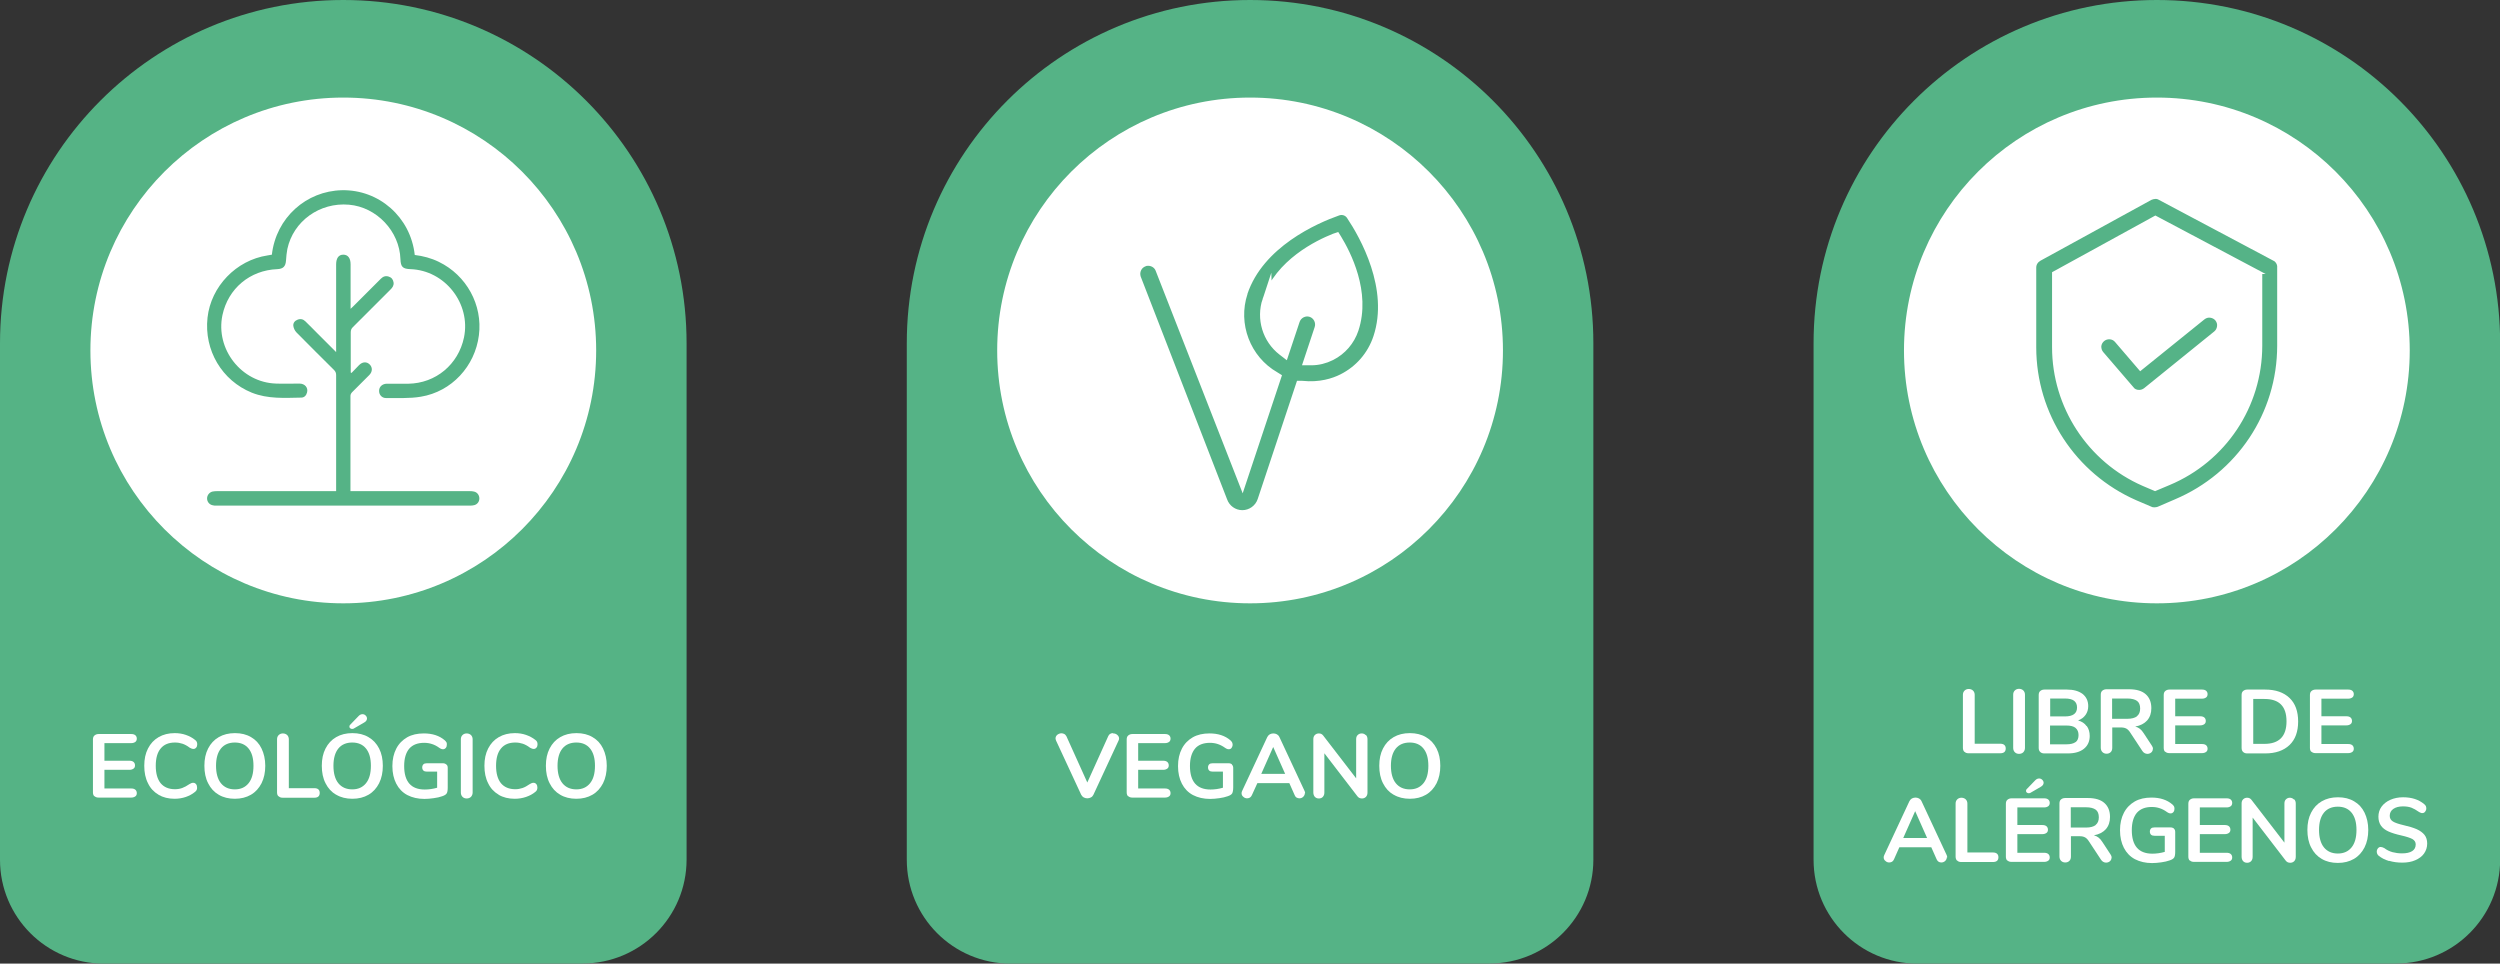 <?xml version="1.0" encoding="UTF-8"?>
<svg xmlns="http://www.w3.org/2000/svg" id="Capa_1" viewBox="0 0 167.57 64.59">
  <rect x="0" y="0" width="167.57" height="64.59" fill="#333333" stroke="none"/>
  <defs>
    <style>.cls-1{fill:#fff;}.cls-2{fill:#55b387;}.cls-3{fill:#55b385;}.cls-4{fill:#55b386;}.cls-5{stroke-width:.65px;}.cls-5,.cls-6{fill:none;stroke:#fff;stroke-miterlimit:10;}.cls-6{stroke-width:.15px;}</style>
  </defs>
  <path class="cls-3" d="m39.06,64.59H6.96c-3.85,0-6.96-3.12-6.96-6.96V23.01C0,10.3,10.3,0,23.01,0s23.01,10.3,23.01,23.01v34.61c0,3.84-3.12,6.96-6.96,6.96"></path>
  <path class="cls-4" d="m99.83,64.59h-32.09c-3.85,0-6.96-3.12-6.96-6.96V23.01c0-12.71,10.3-23.01,23.01-23.01s23.01,10.3,23.01,23.01v34.61c0,3.84-3.12,6.96-6.96,6.96"></path>
  <path class="cls-4" d="m160.61,64.59h-32.09c-3.85,0-6.96-3.12-6.96-6.96V23.01c0-12.71,10.3-23.01,23.01-23.01s23.01,10.3,23.01,23.01v34.61c0,3.84-3.12,6.96-6.96,6.96"></path>
  <path class="cls-1" d="m6.06,23.49c0-9.36,7.59-16.95,16.95-16.95s16.95,7.59,16.95,16.95-7.59,16.95-16.95,16.95S6.06,32.85,6.06,23.49"></path>
  <path class="cls-1" d="m30.57,14.07s-.2.02-.46.06c.19-.02.37-.04.57-.06-.03,0-.07,0-.11,0"></path>
  <path class="cls-1" d="m66.84,23.49c0-9.36,7.59-16.95,16.95-16.95s16.95,7.59,16.95,16.95-7.59,16.95-16.95,16.95-16.95-7.59-16.95-16.95"></path>
  <path class="cls-1" d="m91.35,14.07s-.2.02-.46.06c.19-.02.37-.04.57-.06-.03,0-.07,0-.11,0"></path>
  <path class="cls-1" d="m127.62,23.49c0-9.36,7.59-16.95,16.95-16.95s16.95,7.59,16.95,16.95-7.59,16.95-16.95,16.95-16.95-7.59-16.95-16.95"></path>
  <path class="cls-1" d="m152.13,14.07s-.2.02-.46.06c.19-.02.37-.04.57-.06-.03,0-.07,0-.11,0"></path>
  <path class="cls-4" d="m18.22,17.09c.28-2.51,2.32-4.29,4.7-4.34,2.47-.05,4.6,1.79,4.88,4.34.56.07,1.1.21,1.61.46,1.86.9,2.95,2.89,2.69,4.92-.26,2.08-1.83,3.78-3.89,4.12-.76.13-1.56.08-2.34.09-.28,0-.47-.23-.46-.49,0-.26.21-.46.5-.47.49,0,.97,0,1.46,0,1.84-.03,3.35-1.29,3.73-3.1.47-2.27-1.27-4.5-3.59-4.58-.52-.02-.65-.15-.67-.67-.06-1.87-1.59-3.49-3.45-3.65-1.96-.17-3.73,1.1-4.13,2.97-.05.25-.07.51-.09.78-.03.39-.19.55-.58.57-1.84.07-3.3,1.3-3.68,3.08-.48,2.28,1.27,4.52,3.6,4.59.52.02,1.04,0,1.56,0,.37,0,.6.28.51.6-.05.2-.19.34-.39.34-1.11.02-2.23.1-3.31-.33-2-.81-3.21-2.84-2.97-5.03.23-2.09,1.92-3.85,4.02-4.17.09-.01.19-.03.29-.05"></path>
  <path class="cls-4" d="m23.55,25.01c.17-.18.35-.37.52-.54.23-.23.51-.24.71-.04.2.2.19.49-.03.71-.38.39-.77.76-1.15,1.15-.06.06-.11.16-.11.24,0,2.09,0,4.18,0,6.26,0,.03,0,.07,0,.13h.26c2.58,0,5.15,0,7.72,0,.1,0,.21,0,.31.03.21.05.35.24.35.46s-.14.4-.35.45c-.08.02-.18.03-.26.03-5.68,0-11.36,0-17.03,0-.09,0-.18,0-.26-.03-.21-.05-.35-.24-.35-.45,0-.21.14-.4.35-.46.1-.02.2-.03.31-.03,2.57,0,5.14,0,7.7,0h.29v-.24c0-2.51,0-5.03,0-7.54,0-.14-.04-.24-.14-.34-.84-.84-1.69-1.67-2.52-2.52-.11-.11-.19-.29-.21-.44-.02-.19.1-.34.28-.41.2-.08.38-.04.53.11.27.27.55.54.82.82.4.4.79.79,1.24,1.24v-5.87c0-.43.17-.66.48-.66.31,0,.49.23.49.65v2.98c.09-.09.14-.13.2-.19.61-.61,1.22-1.22,1.83-1.83.15-.15.32-.21.53-.14.19.06.29.2.32.39.03.2-.07.34-.2.47-.84.84-1.68,1.68-2.52,2.52-.11.1-.15.21-.15.36,0,.83,0,1.66,0,2.49v.2s.04.02.06.03"></path>
  <path class="cls-2" d="m84.94,20.14c.82-2.47,3.44-3.74,4.53-4.17l.09-.03.05.08c.61,1,1.95,3.58,1.13,6.05-.26.77-.8,1.4-1.53,1.77-.42.21-.86.32-1.33.32h-.16l.71-2.14c.15-.45-.1-.94-.54-1.09-.45-.15-.94.1-1.09.55l-.71,2.13-.13-.1c-1.02-.79-1.43-2.15-1.02-3.38h0Zm.6,5.15l-2.27,6.82-5.49-14.04c-.12-.36-.46-.58-.82-.58-.09,0-.19.01-.28.05-.22.08-.39.23-.49.44-.1.21-.11.44-.04.66l5.79,14.93c.2.57.73.95,1.33.95s1.15-.39,1.34-.97l2.56-7.7h.09c1.23.13,2.16-.18,2.72-.46,1.14-.57,1.99-1.55,2.39-2.76,1.1-3.32-.92-6.87-1.81-8.2-.19-.29-.56-.42-.9-.3-1.51.53-5.25,2.16-6.36,5.48l-.11-.04.11.04c-.71,2.14.19,4.52,2.15,5.64l.08.05Z"></path>
  <path class="cls-5" d="m84.94,20.14c.82-2.47,3.44-3.74,4.53-4.17l.09-.03.05.08c.61,1,1.95,3.58,1.13,6.05-.26.77-.8,1.4-1.53,1.77-.42.21-.86.32-1.33.32h-.16l.71-2.14c.15-.45-.1-.94-.54-1.09-.45-.15-.94.1-1.09.55l-.71,2.13-.13-.1c-1.02-.79-1.43-2.15-1.02-3.38h0Zm-1.63-.54c-.71,2.14.19,4.52,2.15,5.64l.08.05-2.27,6.82-5.49-14.04c-.12-.36-.46-.58-.82-.58-.09,0-.19.01-.28.05-.22.08-.39.23-.49.44-.1.21-.11.44-.04.66l5.79,14.93c.2.57.73.95,1.33.95s1.15-.39,1.34-.97l2.56-7.7h.09c1.23.13,2.16-.18,2.72-.46,1.14-.57,1.99-1.55,2.39-2.76,1.1-3.32-.92-6.87-1.81-8.2-.19-.29-.56-.42-.9-.3-1.51.53-5.25,2.16-6.36,5.48"></path>
  <path class="cls-1" d="m6.33,53.38c-.07-.06-.1-.16-.1-.27v-3.54c0-.12.03-.21.1-.27.07-.06.16-.1.28-.1h2.19c.12,0,.21.03.27.08s.1.13.1.22c0,.1-.03.18-.1.23s-.16.08-.27.08h-1.8v1.18h1.68c.12,0,.21.03.27.08.06.05.1.13.1.23s-.03.17-.1.22c-.07.05-.16.08-.27.08h-1.68v1.25h1.8c.12,0,.21.03.27.08s.1.13.1.23-.03.17-.1.22-.16.08-.27.08h-2.19c-.12,0-.21-.03-.28-.1Z"></path>
  <path class="cls-1" d="m10.63,53.27c-.31-.18-.55-.43-.71-.77-.17-.33-.25-.72-.25-1.17s.08-.83.25-1.16.4-.58.71-.76c.31-.18.67-.27,1.08-.27.27,0,.52.04.75.12.23.08.44.19.62.34.05.04.09.08.11.13.02.04.03.1.03.16,0,.09-.02.16-.07.22-.05.06-.11.09-.18.09-.08,0-.16-.03-.25-.08-.17-.13-.34-.22-.49-.27-.15-.05-.32-.08-.5-.08-.42,0-.74.13-.96.4-.22.26-.33.65-.33,1.16s.11.9.33,1.17c.22.26.54.4.96.4.17,0,.34-.03.48-.08s.31-.14.5-.27c.04-.02.08-.04.12-.06.04-.02.08-.02.13-.02.07,0,.13.03.18.09.05.06.07.14.07.23,0,.06,0,.11-.03.16-.02.05-.06.09-.11.13-.18.15-.39.26-.62.34-.24.08-.49.12-.75.12-.41,0-.77-.09-1.08-.27Z"></path>
  <path class="cls-1" d="m14.66,53.27c-.31-.18-.54-.43-.71-.77-.17-.33-.25-.72-.25-1.17s.08-.83.25-1.16.4-.58.71-.76c.31-.18.67-.27,1.09-.27s.78.09,1.08.27c.31.18.54.43.7.76s.25.72.25,1.16-.08.83-.25,1.17c-.17.33-.4.59-.71.77-.31.18-.67.27-1.08.27s-.78-.09-1.08-.27Zm2-.77c.22-.27.33-.66.33-1.17s-.11-.89-.33-1.16-.53-.4-.92-.4-.71.13-.93.4-.33.66-.33,1.16.11.9.33,1.17c.22.27.53.41.93.41s.7-.14.92-.41Z"></path>
  <path class="cls-1" d="m18.67,53.38c-.07-.06-.1-.15-.1-.27v-3.56c0-.12.04-.21.11-.28s.17-.11.28-.11.22.04.29.11c.07.07.11.17.11.28v3.28h1.71c.24,0,.36.11.36.32s-.12.32-.36.32h-2.12c-.12,0-.21-.03-.27-.1Z"></path>
  <path class="cls-1" d="m22.53,53.27c-.31-.18-.54-.43-.71-.77-.17-.33-.25-.72-.25-1.17s.08-.83.25-1.16.4-.58.71-.76c.31-.18.67-.27,1.09-.27s.78.09,1.08.27c.31.18.54.43.71.76s.25.72.25,1.16-.08.83-.25,1.17c-.17.33-.4.59-.71.77-.31.18-.67.27-1.08.27s-.78-.09-1.08-.27Zm2-.77c.22-.27.33-.66.33-1.17s-.11-.89-.33-1.16-.53-.4-.92-.4-.71.13-.93.4-.33.66-.33,1.16.11.9.33,1.17c.22.27.53.41.93.41s.7-.14.92-.41Zm-.93-3.64c-.05,0-.1-.02-.13-.05-.04-.03-.05-.07-.05-.12s.02-.09.07-.13l.55-.57c.08-.08.16-.12.26-.12.08,0,.15.03.21.09.06.06.09.13.09.2,0,.05-.02.1-.05.15s-.09.09-.16.13l-.69.4s-.06.02-.1.02Z"></path>
  <path class="cls-1" d="m29.93,51.25c.06.05.08.13.08.22v1.31c0,.19-.02.32-.07.4-.05.08-.15.14-.3.19-.16.06-.35.1-.57.13-.21.03-.42.05-.62.05-.44,0-.82-.09-1.15-.26-.32-.17-.57-.43-.74-.76s-.26-.72-.26-1.18.09-.84.26-1.17c.17-.33.42-.58.73-.76.32-.18.69-.26,1.12-.26.57,0,1.04.15,1.4.46.05.04.08.09.11.13s.03.1.03.16c0,.09-.02.16-.07.22s-.11.09-.18.09c-.04,0-.08,0-.12-.02-.04-.01-.08-.04-.13-.07-.18-.13-.34-.21-.5-.26-.15-.05-.33-.08-.52-.08-.44,0-.77.13-1,.39-.22.26-.34.65-.34,1.16,0,1.05.46,1.58,1.38,1.58.28,0,.55-.04.83-.12v-1.08h-.69c-.1,0-.17-.02-.23-.07-.05-.05-.08-.12-.08-.21s.03-.16.08-.21c.05-.05.13-.07.23-.07h1.08c.09,0,.17.03.22.08Z"></path>
  <path class="cls-1" d="m31,53.41c-.07-.07-.11-.17-.11-.29v-3.57c0-.12.04-.21.11-.28s.17-.11.28-.11.22.04.29.11c.07.07.11.17.11.28v3.57c0,.12-.04.21-.11.29-.07.07-.17.11-.29.11s-.21-.04-.28-.11Z"></path>
  <path class="cls-1" d="m33.43,53.27c-.31-.18-.55-.43-.71-.77-.17-.33-.25-.72-.25-1.17s.08-.83.25-1.16.4-.58.71-.76c.31-.18.67-.27,1.08-.27.27,0,.52.04.75.12.23.08.44.19.63.34.05.04.09.08.11.13.02.04.03.1.03.16,0,.09-.02.16-.07.22s-.11.09-.18.09c-.08,0-.16-.03-.25-.08-.17-.13-.34-.22-.49-.27s-.32-.08-.5-.08c-.42,0-.74.13-.96.4-.22.26-.33.65-.33,1.16s.11.9.33,1.17c.22.26.54.4.96.4.17,0,.33-.03.48-.08.15-.05.31-.14.5-.27.04-.02.08-.04.12-.06.04-.02.08-.02.13-.02.07,0,.13.03.18.09.05.06.07.14.07.23,0,.06-.01.11-.03.16-.02.05-.06.09-.11.13-.18.15-.39.26-.63.34-.24.08-.49.12-.75.12-.41,0-.78-.09-1.08-.27Z"></path>
  <path class="cls-1" d="m37.55,53.27c-.31-.18-.54-.43-.71-.77-.17-.33-.25-.72-.25-1.17s.08-.83.25-1.16.4-.58.71-.76c.31-.18.67-.27,1.09-.27s.78.09,1.08.27c.31.18.54.43.7.76s.25.72.25,1.16-.08.83-.25,1.17c-.17.33-.4.59-.71.77-.31.18-.67.27-1.08.27s-.78-.09-1.08-.27Zm2-.77c.22-.27.33-.66.33-1.17s-.11-.89-.33-1.16-.53-.4-.92-.4-.71.13-.93.4-.33.66-.33,1.16.11.9.33,1.17c.22.27.53.41.93.41s.7-.14.92-.41Z"></path>
  <path class="cls-1" d="m131.67,50.4c-.06-.06-.1-.15-.1-.27v-3.56c0-.12.04-.21.11-.28s.17-.11.28-.11.22.04.29.11.11.17.11.28v3.28h1.71c.24,0,.37.11.37.32s-.12.32-.37.32h-2.12c-.12,0-.21-.03-.27-.1Z"></path>
  <path class="cls-1" d="m135.05,50.42c-.07-.07-.11-.17-.11-.29v-3.57c0-.12.04-.21.11-.28s.17-.11.28-.11.22.04.29.11.11.17.11.28v3.57c0,.12-.04.21-.11.29-.07.07-.17.11-.29.11s-.21-.04-.28-.11Z"></path>
  <path class="cls-1" d="m139.87,48.66c.13.18.2.41.2.67,0,.36-.13.65-.39.86-.26.21-.62.31-1.08.31h-1.57c-.12,0-.21-.03-.28-.1-.07-.06-.1-.16-.1-.27v-3.54c0-.12.03-.21.1-.27.07-.06.16-.1.28-.1h1.51c.45,0,.79.1,1.05.29.25.2.38.47.38.82,0,.23-.06.42-.18.59-.12.17-.29.29-.5.37.25.07.44.19.57.38Zm-2.45-.64h.99c.54,0,.81-.2.81-.6,0-.2-.07-.35-.2-.45-.13-.1-.34-.15-.61-.15h-.99v1.2Zm1.71,1.72c.13-.1.19-.26.19-.47s-.07-.37-.2-.48-.34-.16-.62-.16h-1.09v1.26h1.09c.28,0,.49-.05.62-.15Z"></path>
  <path class="cls-1" d="m144.3,50.21c0,.09-.04.17-.11.23s-.16.09-.26.09c-.06,0-.13-.02-.18-.05-.06-.03-.11-.08-.15-.14l-.81-1.23c-.08-.13-.17-.22-.26-.27-.09-.05-.21-.08-.36-.08h-.59v1.36c0,.12-.03.22-.1.29-.07.07-.16.11-.28.11s-.21-.04-.28-.11c-.07-.07-.11-.17-.11-.29v-3.55c0-.12.03-.21.1-.27.07-.06.16-.1.28-.1h1.52c.49,0,.86.11,1.11.33s.38.53.38.94c0,.33-.09.6-.28.82-.19.21-.46.35-.8.41.12.03.22.08.31.15.09.07.18.17.26.3l.55.84c.05.07.07.14.07.21Zm-1.06-2.21c.14-.11.21-.28.21-.51s-.07-.41-.21-.51-.35-.16-.65-.16h-1.02v1.36h1.02c.29,0,.51-.06.65-.17Z"></path>
  <path class="cls-1" d="m145.13,50.4c-.07-.06-.1-.16-.1-.27v-3.54c0-.12.03-.21.1-.27.07-.06.16-.1.28-.1h2.19c.12,0,.21.03.27.08s.1.13.1.22c0,.1-.03.18-.1.23s-.16.08-.27.08h-1.8v1.18h1.68c.12,0,.21.03.27.08.06.05.1.13.1.23s-.03.17-.1.22c-.07.05-.16.08-.27.08h-1.68v1.25h1.8c.12,0,.21.03.27.08s.1.13.1.23-.03.17-.1.22-.16.08-.27.08h-2.19c-.12,0-.21-.03-.28-.1Z"></path>
  <path class="cls-1" d="m150.35,50.4c-.07-.06-.1-.16-.1-.27v-3.54c0-.12.03-.21.1-.27.07-.06.16-.1.28-.1h1.2c.7,0,1.24.19,1.63.56.39.37.58.9.58,1.58s-.19,1.21-.58,1.58c-.39.37-.93.56-1.63.56h-1.2c-.12,0-.21-.03-.28-.1Zm1.43-.54c.98,0,1.48-.5,1.48-1.51s-.49-1.5-1.48-1.5h-.75v3.01h.75Z"></path>
  <path class="cls-1" d="m154.93,50.4c-.07-.06-.1-.16-.1-.27v-3.54c0-.12.03-.21.1-.27.07-.06.16-.1.28-.1h2.19c.12,0,.21.03.27.08s.1.13.1.22c0,.1-.03.18-.1.23s-.16.08-.27.08h-1.8v1.18h1.68c.12,0,.21.03.27.08.06.05.1.13.1.23s-.03.17-.1.22c-.07.05-.16.08-.27.08h-1.68v1.25h1.8c.12,0,.21.03.27.08s.1.13.1.23-.03.17-.1.22-.16.08-.27.08h-2.19c-.12,0-.21-.03-.28-.1Z"></path>
  <path class="cls-1" d="m130.49,57.47c0,.09-.04.17-.11.24-.08.07-.16.1-.26.1-.07,0-.13-.02-.18-.05s-.1-.09-.13-.16l-.36-.81h-2.14l-.36.81c-.03.07-.08.13-.13.16s-.12.05-.19.05c-.09,0-.18-.03-.25-.1-.08-.06-.12-.14-.12-.24,0-.05.01-.11.04-.16l1.68-3.6c.04-.08.09-.14.17-.19.08-.04.16-.06.24-.06s.17.02.24.06c.07.04.13.1.17.19l1.68,3.6c.02.05.04.11.04.16Zm-1.32-1.3l-.8-1.8-.8,1.8h1.6Z"></path>
  <path class="cls-1" d="m131.18,57.69c-.06-.06-.1-.15-.1-.27v-3.56c0-.12.04-.21.11-.28s.17-.11.28-.11.22.04.29.11.11.17.11.28v3.28h1.71c.24,0,.37.11.37.32s-.12.32-.37.32h-2.12c-.12,0-.21-.03-.27-.1Z"></path>
  <path class="cls-1" d="m134.55,57.69c-.07-.06-.1-.16-.1-.27v-3.54c0-.12.03-.21.1-.27.07-.06.16-.1.28-.1h2.19c.12,0,.21.03.27.08s.1.13.1.22c0,.1-.03.18-.1.23s-.16.08-.27.08h-1.8v1.18h1.68c.12,0,.21.03.27.08.06.05.1.13.1.23s-.03.17-.1.22c-.07.05-.16.08-.27.08h-1.68v1.25h1.8c.12,0,.21.03.27.08s.1.13.1.23-.03.17-.1.22-.16.08-.27.08h-2.19c-.12,0-.21-.03-.28-.1Zm1.43-4.52c-.05,0-.1-.02-.13-.05-.04-.03-.05-.07-.05-.12s.02-.09.07-.13l.55-.57c.08-.08.16-.12.26-.12.08,0,.15.03.21.09s.09.13.09.2c0,.05-.02.1-.05.15-.04.05-.09.09-.16.13l-.69.4s-.06.02-.1.02Z"></path>
  <path class="cls-1" d="m141.53,57.5c0,.09-.04.17-.11.23s-.16.09-.26.09c-.06,0-.13-.02-.18-.05-.06-.03-.11-.08-.15-.14l-.81-1.23c-.08-.13-.17-.22-.26-.27-.09-.05-.21-.08-.36-.08h-.59v1.36c0,.12-.03.22-.1.29-.07.07-.16.11-.28.11s-.21-.04-.28-.11c-.07-.07-.11-.17-.11-.29v-3.55c0-.12.03-.21.1-.27.07-.06.16-.1.28-.1h1.52c.49,0,.86.11,1.11.33s.38.53.38.94c0,.33-.09.6-.28.82-.19.21-.46.35-.8.41.12.03.22.08.31.15.09.07.18.17.26.3l.55.84c.05.07.07.14.07.21Zm-1.06-2.21c.14-.11.21-.28.21-.51s-.07-.41-.21-.51-.35-.16-.65-.16h-1.02v1.36h1.02c.29,0,.51-.06.65-.17Z"></path>
  <path class="cls-1" d="m145.72,55.55c.06.05.08.13.08.22v1.31c0,.19-.02.32-.07.4-.05.08-.15.14-.3.19-.16.06-.35.1-.56.13-.21.03-.42.05-.62.05-.44,0-.82-.09-1.15-.26-.32-.17-.57-.43-.74-.76-.17-.33-.26-.72-.26-1.18s.09-.84.26-1.17c.17-.33.42-.58.73-.76.32-.18.69-.26,1.12-.26.57,0,1.04.15,1.4.46.05.04.08.09.11.13.02.04.03.1.03.16,0,.09-.02.16-.07.22s-.11.09-.18.09c-.04,0-.08,0-.12-.02-.04-.01-.08-.04-.13-.07-.18-.13-.34-.21-.5-.26-.15-.05-.33-.08-.52-.08-.44,0-.77.13-1,.39-.22.26-.34.65-.34,1.16,0,1.05.46,1.58,1.38,1.58.28,0,.55-.04.83-.12v-1.08h-.69c-.1,0-.17-.02-.23-.07-.05-.05-.08-.12-.08-.21s.03-.16.08-.21c.05-.05.13-.07.23-.07h1.08c.09,0,.17.03.23.08Z"></path>
  <path class="cls-1" d="m146.78,57.69c-.07-.06-.1-.16-.1-.27v-3.54c0-.12.03-.21.1-.27.07-.06.16-.1.28-.1h2.19c.12,0,.21.03.27.08s.1.13.1.22c0,.1-.03.18-.1.23s-.16.08-.27.08h-1.8v1.18h1.68c.12,0,.21.03.27.08.06.05.1.13.1.23s-.03.17-.1.22c-.07.05-.16.08-.27.08h-1.68v1.25h1.8c.12,0,.21.03.27.08s.1.13.1.23-.03.17-.1.22-.16.08-.27.08h-2.19c-.12,0-.21-.03-.28-.1Z"></path>
  <path class="cls-1" d="m153.78,53.58c.07.07.1.17.1.28v3.57c0,.12-.03.21-.1.29-.07.07-.16.11-.27.11-.13,0-.23-.05-.3-.14l-2.22-2.89v2.63c0,.12-.03.21-.1.29-.07.07-.15.11-.27.11s-.2-.04-.27-.11c-.06-.07-.1-.17-.1-.29v-3.57c0-.12.03-.21.1-.28.07-.07.16-.11.27-.11.13,0,.22.05.29.14l2.21,2.87v-2.62c0-.12.03-.21.1-.28.07-.07.16-.11.26-.11s.2.04.27.11Z"></path>
  <path class="cls-1" d="m155.62,57.57c-.31-.18-.54-.43-.71-.77-.17-.33-.25-.72-.25-1.17s.08-.83.25-1.16.4-.58.71-.76c.31-.18.67-.27,1.09-.27s.78.09,1.08.27c.31.18.54.43.7.76s.25.72.25,1.16-.08.83-.25,1.17c-.17.33-.4.59-.71.77-.31.18-.67.27-1.08.27s-.78-.09-1.08-.27Zm2-.77c.22-.27.33-.66.33-1.17s-.11-.89-.33-1.16-.53-.4-.92-.4-.71.13-.93.4-.33.66-.33,1.16.11.9.33,1.17c.22.27.53.41.93.41s.7-.14.92-.41Z"></path>
  <path class="cls-1" d="m160.13,57.71c-.28-.08-.5-.2-.68-.34-.09-.07-.14-.17-.14-.29,0-.08.03-.16.08-.22.05-.06.11-.09.18-.09.07,0,.16.03.25.08.17.13.36.22.55.27s.4.08.63.08c.3,0,.52-.05.68-.15.16-.1.24-.25.24-.45,0-.15-.07-.27-.22-.36-.15-.08-.39-.16-.74-.24-.36-.08-.65-.17-.87-.27-.22-.1-.39-.23-.5-.39-.11-.16-.17-.36-.17-.6s.07-.48.21-.67.34-.35.59-.46c.25-.11.54-.17.85-.17.58,0,1.05.15,1.42.46.05.04.09.09.11.13.02.04.03.1.03.16,0,.08-.03.16-.08.22-.05.06-.11.09-.18.09-.04,0-.08,0-.11-.02-.03-.01-.08-.03-.14-.07-.17-.12-.33-.21-.48-.27-.16-.06-.35-.09-.57-.09-.28,0-.49.06-.65.17s-.24.27-.24.46c0,.17.07.29.21.38s.38.17.72.25c.36.08.65.17.88.27.22.1.4.23.52.38.12.15.18.35.18.58,0,.25-.07.47-.21.67s-.34.34-.59.45c-.25.11-.54.16-.87.16s-.61-.04-.88-.12Z"></path>
  <path class="cls-1" d="m74.62,49.16c.1,0,.19.03.27.1.08.07.12.15.12.24,0,.04-.01.1-.04.15l-1.68,3.62c-.04.08-.09.14-.17.18s-.15.06-.24.06-.16-.02-.24-.06c-.07-.04-.13-.1-.17-.18l-1.68-3.62c-.02-.06-.04-.11-.04-.15,0-.1.04-.18.12-.25.08-.06.18-.1.28-.1.07,0,.13.02.19.05s.1.09.14.15l1.4,3.1,1.4-3.1c.06-.14.17-.21.32-.21Z"></path>
  <path class="cls-1" d="m75.62,53.38c-.07-.06-.1-.16-.1-.27v-3.54c0-.12.03-.21.1-.27.07-.06.16-.1.28-.1h2.19c.12,0,.21.03.27.08s.1.13.1.22c0,.1-.03.18-.1.23s-.16.08-.27.08h-1.8v1.18h1.68c.12,0,.21.03.27.08.06.05.1.13.1.23s-.03.17-.1.22c-.07.05-.16.08-.27.08h-1.68v1.25h1.8c.12,0,.21.03.27.08s.1.13.1.23-.03.17-.1.22-.16.08-.27.08h-2.19c-.12,0-.21-.03-.28-.1Z"></path>
  <path class="cls-1" d="m82.57,51.25c.06.05.09.13.09.22v1.31c0,.19-.03.32-.07.4-.05.08-.15.14-.3.19-.16.06-.35.1-.56.13-.21.03-.42.05-.62.05-.44,0-.82-.09-1.15-.26-.32-.17-.57-.43-.74-.76-.17-.33-.26-.72-.26-1.18s.09-.84.26-1.17c.17-.33.42-.58.73-.76.32-.18.69-.26,1.12-.26.57,0,1.04.15,1.4.46.05.04.08.09.11.13.02.04.04.1.04.16,0,.09-.03.16-.07.22s-.11.09-.18.09c-.04,0-.08,0-.12-.02-.04-.01-.08-.04-.13-.07-.18-.13-.35-.21-.5-.26-.15-.05-.33-.08-.52-.08-.44,0-.78.13-1,.39-.22.26-.34.65-.34,1.16,0,1.05.46,1.58,1.38,1.58.28,0,.55-.04.83-.12v-1.08h-.69c-.1,0-.17-.02-.23-.07-.05-.05-.08-.12-.08-.21s.03-.16.08-.21c.05-.05.13-.07.23-.07h1.08c.09,0,.17.03.22.08Z"></path>
  <path class="cls-1" d="m87.46,53.17c0,.09-.04.17-.11.24-.07.07-.16.1-.26.1-.06,0-.12-.02-.18-.05s-.1-.09-.13-.16l-.36-.81h-2.14l-.37.81c-.03.07-.08.13-.13.16s-.12.05-.19.05c-.09,0-.18-.03-.25-.1-.08-.06-.12-.14-.12-.24,0-.05.01-.11.04-.16l1.68-3.6c.04-.08.09-.14.17-.19.08-.04.16-.06.24-.06s.17.02.24.06c.07.04.13.1.17.19l1.68,3.6c.03.05.04.11.04.16Zm-1.32-1.3l-.8-1.8-.8,1.8h1.6Z"></path>
  <path class="cls-1" d="m91.56,49.27c.07.07.1.17.1.28v3.57c0,.12-.03.21-.1.29-.07.07-.16.11-.27.11-.13,0-.23-.05-.3-.14l-2.22-2.89v2.63c0,.12-.03.21-.1.29-.06.07-.15.11-.27.11s-.2-.04-.27-.11c-.06-.07-.1-.17-.1-.29v-3.57c0-.12.03-.21.1-.28.07-.07.16-.11.27-.11.13,0,.22.05.29.14l2.21,2.87v-2.62c0-.12.03-.21.1-.28.07-.07.16-.11.27-.11s.2.04.27.11Z"></path>
  <path class="cls-1" d="m93.41,53.27c-.31-.18-.54-.43-.71-.77-.17-.33-.25-.72-.25-1.17s.08-.83.25-1.16.4-.58.71-.76c.31-.18.67-.27,1.09-.27s.78.09,1.08.27c.31.18.54.43.71.76s.25.72.25,1.16-.08.83-.25,1.17c-.17.33-.4.59-.71.77-.31.18-.67.27-1.08.27s-.78-.09-1.08-.27Zm2-.77c.22-.27.33-.66.33-1.17s-.11-.89-.33-1.16-.53-.4-.92-.4-.71.13-.93.4-.33.66-.33,1.16.11.9.33,1.17c.22.27.53.41.93.41s.7-.14.92-.41Z"></path>
  <path class="cls-2" d="m140.92,23.65c-.11-.13-.15-.27-.15-.44.02-.17.09-.29.21-.4.25-.21.63-.19.84.06l1.64,1.91,4.25-3.43c.13-.1.27-.15.44-.13.15.02.29.08.4.21.1.13.15.27.13.44-.02.15-.08.29-.21.4l-4.71,3.81c-.11.08-.23.13-.38.13-.17,0-.34-.06-.44-.21l-2.02-2.35Zm10.64-5.36v4.88c0,4.06-2.42,7.7-6.16,9.27l-.95.4-.8-.34c-3.66-1.6-6.03-5.24-6.03-9.23v-4.98l6.85-3.76,7.09,3.76Zm.86-.88l-7.68-4.08c-.17-.11-.38-.08-.57,0l-7.44,4.08c-.19.11-.32.29-.32.53v5.34c0,4.48,2.65,8.52,6.75,10.32l1.03.44c.08.04.15.04.23.04s.17-.02.23-.04l1.16-.5c4.18-1.77,6.9-5.82,6.9-10.37v-5.24c.02-.21-.1-.42-.29-.53"></path>
  <path class="cls-6" d="m140.92,23.65c-.11-.13-.15-.27-.15-.44.02-.17.09-.29.21-.4.25-.21.63-.19.84.06l1.64,1.91,4.25-3.43c.13-.1.27-.15.44-.13.15.02.29.08.4.21.1.13.15.27.13.44-.02.15-.08.29-.21.4l-4.71,3.81c-.11.08-.23.13-.38.13-.17,0-.34-.06-.44-.21l-2.02-2.35Zm10.64-5.36v4.88c0,4.06-2.42,7.7-6.16,9.27l-.95.4-.8-.34c-3.66-1.6-6.03-5.24-6.03-9.23v-4.98l6.85-3.76,7.09,3.76Zm.86-.88l-7.68-4.08c-.17-.11-.38-.08-.57,0l-7.44,4.08c-.19.11-.32.29-.32.53v5.34c0,4.48,2.65,8.52,6.75,10.32l1.03.44c.08.04.15.04.23.04s.17-.02.23-.04l1.16-.5c4.18-1.77,6.9-5.82,6.9-10.37v-5.24c.02-.21-.1-.42-.29-.53Z"></path>
</svg>
